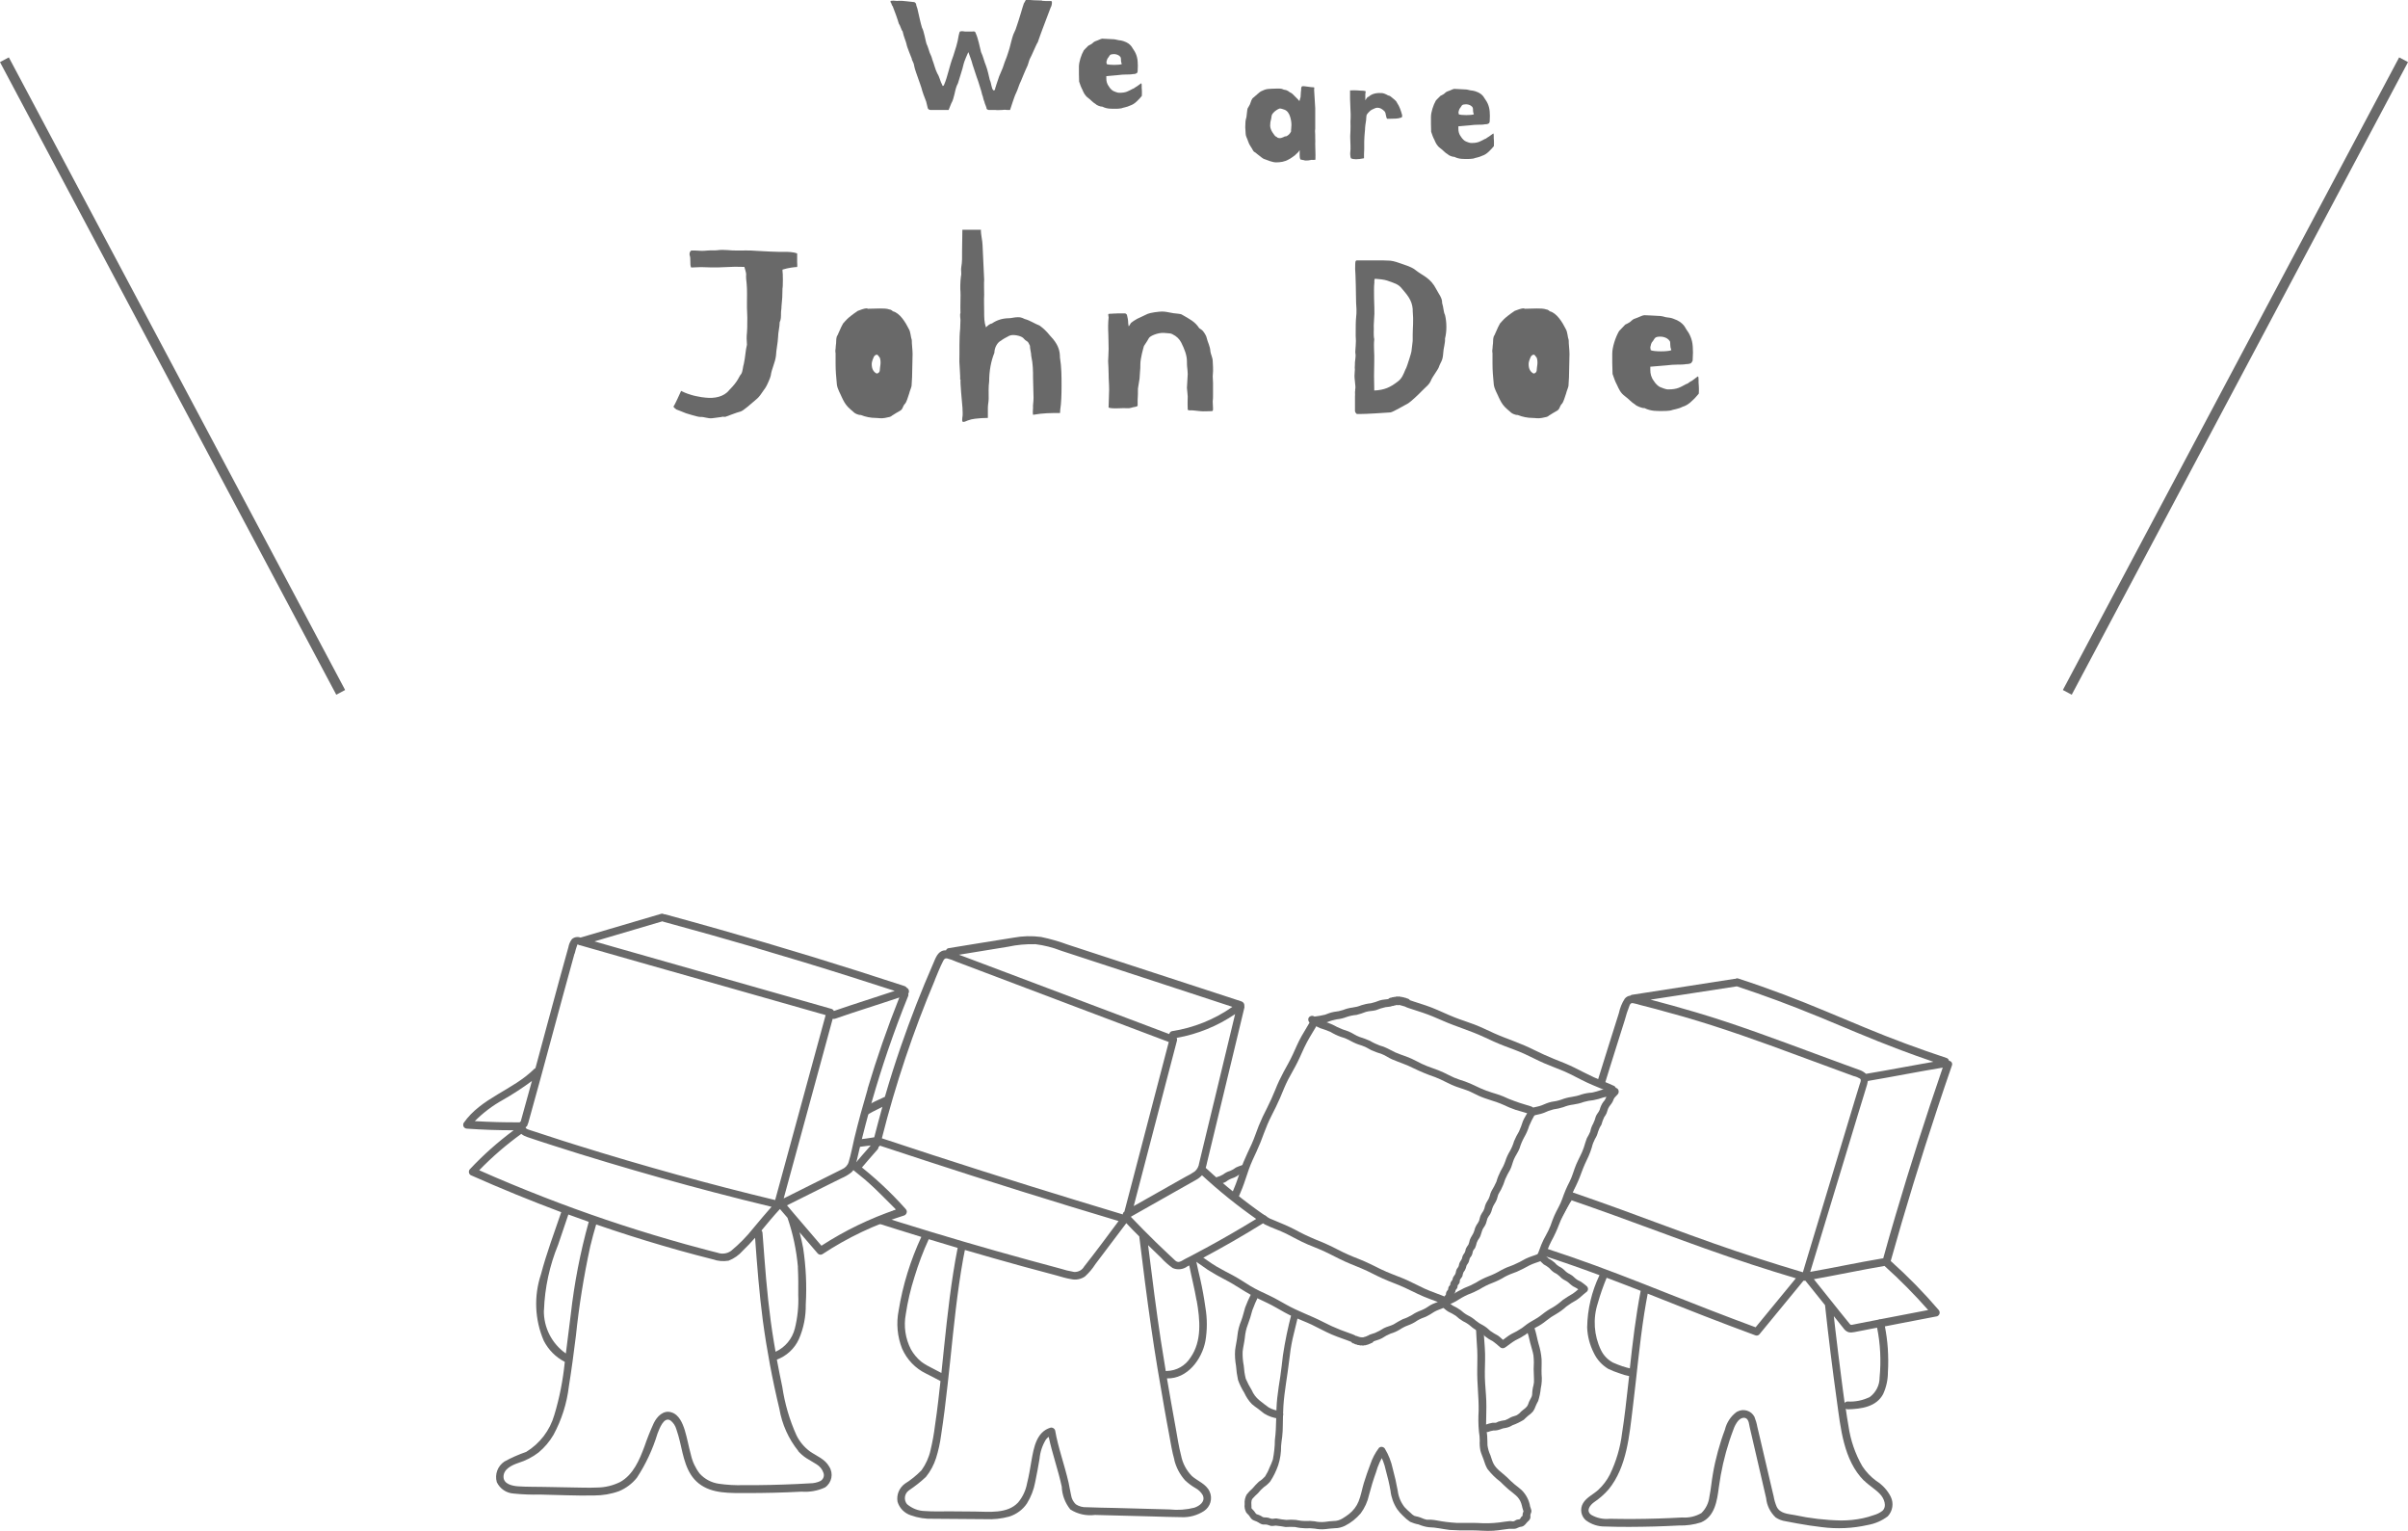 <?xml version="1.0" encoding="UTF-8"?>
<svg id="_レイヤー_2" data-name="レイヤー 2" xmlns="http://www.w3.org/2000/svg" viewBox="0 0 239.88 152.45">
  <defs>
    <style>
      .cls-1 {
        isolation: isolate;
      }

      .cls-2 {
        fill: none;
        stroke: #696969;
      }

      .cls-3 {
        fill: #696969;
        stroke-width: 0px;
      }
    </style>
  </defs>
  <g id="_レイヤー_1-2" data-name="レイヤー 1">
    <g>
      <g id="_グループ_1229" data-name="グループ 1229">
        <g id="_グループ_1230" data-name="グループ 1230">
          <path id="_パス_3525" data-name="パス 3525" class="cls-3" d="m90.31,98.35c-.05-.07-.12-.13-.2-.15-3.08-1.01-6.16-1.99-9.26-2.94-3.1-.95-6.2-1.86-9.31-2.74-1.75-.5-3.51-.98-5.26-1.46-.04-.01-.09-.02-.13-.01-.09-.06-.2-.08-.31-.04l-8.01,2.36c-.3-.11-.63-.05-.86.16-.18.24-.3.51-.35.81-.11.38-.21.76-.32,1.15-.19.69-.38,1.37-.57,2.06-.4,1.46-.79,2.92-1.19,4.38-.4,1.48-.8,2.97-1.2,4.45-.05.02-.1.05-.14.09-2.1,2.09-5.27,2.86-7.01,5.36-.1.19-.04.42.15.52.06.03.12.05.18.05,1.55.11,3.1.16,4.65.16-1.56,1.16-3.02,2.45-4.35,3.87-.15.15-.15.39,0,.54.02.02.05.04.07.06,2.97,1.32,5.98,2.55,9.02,3.69-.7,2.05-1.47,4.1-2.02,6.19-.72,2.16-.62,4.52.28,6.61.46.9,1.19,1.64,2.09,2.1,0,.02,0,.04,0,.06-.18,1.77-.52,3.53-1.04,5.24-.44,1.53-1.44,2.84-2.8,3.67-.75.26-1.48.58-2.17.96-.67.45-.98,1.27-.76,2.05.31.66.96,1.1,1.69,1.14.87.09,1.75.12,2.63.1,1.79.03,3.59.13,5.38.09.85,0,1.69-.14,2.48-.43.7-.29,1.31-.75,1.78-1.34.89-1.36,1.58-2.84,2.05-4.39.17-.42.61-1.72,1.28-1.32.29.22.5.53.6.89.14.4.25.8.35,1.21.35,1.48.61,3.19,1.89,4.19,1.33,1.05,3.17.94,4.78.95,1.81,0,3.63-.04,5.44-.14.81.06,1.62-.08,2.35-.42.68-.47.86-1.39.41-2.08-.42-.75-1.24-1.04-1.92-1.51-.56-.42-1.02-.96-1.33-1.59-.7-1.54-1.17-3.17-1.42-4.84-.19-.9-.37-1.8-.54-2.71.97-.36,1.76-1.09,2.19-2.03.48-1.09.71-2.28.69-3.47.11-1.87.02-3.75-.26-5.61-.1-.53-.22-1.05-.36-1.57l1.82,2.12c.12.12.31.15.46.06,2.51-1.66,5.25-2.96,8.13-3.85.2-.06.32-.28.26-.48-.02-.06-.05-.11-.09-.16-1.49-1.68-3.14-3.21-4.92-4.58h-.02s.01-.05.02-.08c.1-.41.19-.83.29-1.24.79-3.34,1.74-6.64,2.85-9.9.63-1.83,1.3-3.65,2.03-5.44.02-.07.02-.14,0-.21.13-.19.08-.44-.11-.57-.02-.01-.04-.02-.06-.03m-14.9-3.93c3.1.91,6.2,1.85,9.29,2.83,1.48.47,2.95.94,4.43,1.42-2.02.68-4.05,1.3-6.06,2-.05-.1-.13-.18-.24-.21l-17.4-4.95-4.29-1.22-1.92-.55,6.77-2s.06.03.09.04c3.12.85,6.23,1.72,9.34,2.63m-18.17.55c.07-.3.15-.59.26-.88,0,0,0-.02,0-.03h.01s.07,0,.1.02c.06.04.12.06.19.06l.48.14,2.1.6,4.28,1.22,8.47,2.4,9.11,2.59-3.98,14.58-1.05,3.84c-3.28-.79-6.54-1.63-9.79-2.53-3.36-.93-6.7-1.91-10.02-2.95-.94-.29-1.87-.59-2.81-.9-.46-.15-.92-.3-1.38-.45-.2-.07-.41-.12-.61-.2-.08-.02-.15-.07-.21-.12-.06-.08,0-.11-.06-.09h0c.13-.06.22-.18.23-.33.03-.04.05-.08.06-.13,1.57-5.6,3.04-11.23,4.6-16.84m-9.95,16.7c.83-.84,1.78-1.56,2.81-2.13,1-.57,1.97-1.2,2.9-1.89-.36,1.32-.72,2.63-1.09,3.94,0,.02,0,.04-.01.06-.05.04-.09.08-.12.12-1.5.01-2.99-.03-4.49-.12m.46,4.89c1.29-1.33,2.69-2.54,4.19-3.62.17.14.37.24.58.31.88.31,1.77.58,2.65.87,1.77.57,3.54,1.12,5.32,1.65,3.57,1.07,7.15,2.08,10.76,3.02,1.87.49,3.74.96,5.62,1.41-.63.7-1.22,1.43-1.83,2.15-.65.82-1.39,1.57-2.2,2.24-.39.28-.89.35-1.34.19-.54-.13-1.07-.28-1.61-.42-1.06-.28-2.12-.57-3.17-.88-4.25-1.23-8.45-2.65-12.58-4.26-2.15-.84-4.29-1.72-6.4-2.66m6.46,13.94c.08-2.24.56-4.45,1.41-6.52.34-1.01.68-2.01,1.02-3.01.68.25,1.35.49,2.03.73-.84,3.02-1.44,6.1-1.79,9.22-.16,1.3-.32,2.59-.49,3.89-1.4-.98-2.22-2.59-2.19-4.3m25.33,14.02c.25.27.52.51.83.71.33.22.68.39,1.01.61.33.2.57.5.69.87.1.3-.03.63-.31.79-.32.15-.67.23-1.03.23-.43.03-.87.05-1.3.07-.88.04-1.77.07-2.65.09-.88.02-1.77.03-2.65.02-.84.03-1.68-.02-2.51-.14-.73-.11-1.39-.46-1.89-1.01-.43-.56-.73-1.21-.88-1.9-.22-.8-.36-1.62-.6-2.41-.22-.7-.57-1.56-1.34-1.79-.8-.25-1.43.42-1.75,1.07-.35.76-.66,1.54-.93,2.33-.5,1.34-1.11,2.81-2.42,3.54-.71.35-1.48.54-2.27.55-.87.04-1.74,0-2.61-.01l-2.67-.05c-.87-.02-1.75,0-2.62-.06-.57-.04-1.44-.22-1.45-.94-.01-.78.84-1.17,1.45-1.38.74-.23,1.43-.58,2.04-1.05.59-.49,1.1-1.09,1.49-1.76.81-1.49,1.33-3.13,1.53-4.82.27-1.67.49-3.35.7-5.03.31-2.99.79-5.97,1.43-8.91.18-.74.37-1.46.59-2.19l.14.05c2.16.74,4.34,1.44,6.54,2.08,1.08.32,2.17.62,3.26.91.55.15,1.1.29,1.66.43.51.18,1.06.23,1.59.14.54-.21,1.03-.55,1.41-.99.43-.41.83-.84,1.22-1.28h.01c.2,2.74.41,5.49.77,8.22.4,2.96.95,5.9,1.65,8.8.26,1.54.91,2.99,1.89,4.21m-.05-18.32c.05.92.05,1.85.04,2.77.05,1.13-.07,2.26-.34,3.35-.26,1.02-.96,1.87-1.92,2.31-.06-.33-.12-.66-.17-.99-.46-2.76-.73-5.55-.94-8.34-.07-.84-.13-1.67-.19-2.51,0-.09-.04-.17-.1-.24.6-.72,1.2-1.45,1.84-2.14,0,0,0,.01.01.02l.74.86c.55,1.59.89,3.23,1.04,4.91m9.8-5.74c-2.63.89-5.13,2.1-7.46,3.61l-2.74-3.2h0s-.69-.82-.69-.82l4.25-2.12,1.17-.58c.36-.15.7-.35,1-.59.07-.07.14-.14.19-.22,1.53,1.2,2.97,2.51,4.29,3.93m-2.86-12.02c-.48,1.63-.93,3.26-1.33,4.91-.19.79-.33,1.61-.57,2.38-.1.33-.35.59-.67.72-.38.2-.77.39-1.16.58l-4.64,2.32,3.88-14.22,1-3.67c.07.02.15.02.22,0,2.13-.74,4.29-1.4,6.42-2.12-1.19,2.99-2.25,6.03-3.17,9.12"/>
          <path id="_パス_3526" data-name="パス 3526" class="cls-3" d="m153.57,124.98c1.93.63,3.86,1.3,5.77,2.01-.78,1.62-1.2,3.4-1.23,5.2.03.88.26,1.75.66,2.54.31.66.81,1.21,1.44,1.59.36.17.73.32,1.11.44.31.12.64.22.97.28-.03.3-.07.6-.1.9-.18,1.59-.35,3.18-.6,4.76-.17,1.44-.59,2.85-1.22,4.15-.29.57-.68,1.08-1.15,1.52-.49.45-1.17.74-1.52,1.33-.33.56-.21,1.28.28,1.7.55.41,1.22.63,1.91.62,1.63.06,3.27.04,4.9,0,.82-.02,1.63-.06,2.45-.1.75.02,1.5-.08,2.21-.31,1.39-.58,1.61-2.2,1.78-3.51.21-1.57.56-3.11,1.05-4.61.12-.37.25-.73.39-1.1.11-.34.28-.66.51-.93.18-.19.52-.37.78-.2s.28.6.34.86l1.09,4.7.55,2.38c.07.73.41,1.41.95,1.92.3.2.65.33,1.01.38.39.08.78.15,1.17.22.79.14,1.59.27,2.4.36,1.53.2,3.08.13,4.59-.21.73-.13,1.41-.42,2-.87.49-.53.61-1.3.29-1.95-.33-.65-.83-1.19-1.45-1.58-.54-.4-1-.88-1.37-1.44-.72-1.24-1.19-2.62-1.39-4.04-.1-.56-.19-1.13-.27-1.7.06.04.14.06.21.06,1.32-.04,2.84-.23,3.52-1.53.31-.68.47-1.41.47-2.16.05-.79.04-1.58-.01-2.37-.05-.74-.15-1.47-.29-2.2l1.64-.32,3.54-.68c.2-.06.32-.27.26-.48-.02-.06-.05-.11-.09-.16-1.48-1.73-3.07-3.35-4.77-4.87,1.43-5.11,2.99-10.19,4.66-15.23.47-1.42.95-2.84,1.44-4.25.07-.18-.02-.37-.2-.44-.03-.01-.06-.02-.09-.02-.03-.13-.12-.24-.25-.28-2.73-.9-5.42-1.9-8.07-3-2.69-1.11-5.36-2.27-8.09-3.3-1.51-.57-3.04-1.11-4.58-1.61-.1-.04-.2-.03-.29.03-.03,0-.05,0-.08,0l-10.23,1.59c-.06,0-.11.04-.15.08-.22.02-.42.13-.56.3-.29.44-.48.93-.59,1.44-.34,1.07-.68,2.13-1.01,3.2-.39,1.23-.77,2.46-1.15,3.68l1.33,1.07-4.71,10.49-2.16,5.66Zm27.46-23.79c2.69,1.11,5.36,2.27,8.09,3.3,1.15.44,2.32.85,3.48,1.25-2.24.39-4.47.83-6.71,1.2-.2-.18-.43-.32-.69-.4-.51-.19-1.03-.37-1.54-.56-.95-.35-1.9-.69-2.85-1.05-3.92-1.45-7.83-2.92-11.84-4.11-1.51-.45-3.03-.87-4.55-1.27l8.58-1.32s.02,0,.03,0c2.7.89,5.37,1.88,8.01,2.97m-21.22,6.89c.18-.59.37-1.18.55-1.78.33-1.05.66-2.1.99-3.15.16-.52.33-1.03.49-1.55.13-.5.29-.99.48-1.47.07-.17.14-.27.34-.24.25.05.51.11.75.19.5.13,1.01.26,1.51.39.92.25,1.84.5,2.75.76,3.91,1.13,7.72,2.5,11.54,3.92,1.81.67,3.62,1.34,5.43,2,.23.05.45.14.65.26.15.13,0,.43-.05.59l-.5,1.63-.96,3.18-3.84,12.71-.35,1.17c-2.99-.89-5.96-1.84-8.9-2.88-3.1-1.09-6.17-2.26-9.25-3.38-1.6-.58-3.2-1.15-4.81-1.7l4.1-10.1-.9-.56Zm-3.38,11.63c.06-.05.1-.11.11-.19,2.9,1,5.78,2.05,8.65,3.11,3.08,1.14,6.16,2.26,9.28,3.28,1.47.48,2.94.94,4.42,1.38l-4.01,4.88c-3.01-1.11-6-2.28-8.98-3.46-3.1-1.23-6.21-2.45-9.36-3.54-.9-.31-1.8-.61-2.71-.91l2.6-4.55Zm5.23,16.36c-.33-.11-.66-.24-.98-.38-.53-.28-.95-.72-1.21-1.26-.7-1.46-.81-3.12-.31-4.66.24-.86.54-1.7.88-2.53.12.04.23.08.35.13,1.02.38,2.03.78,3.04,1.17-.49,2.55-.8,5.14-1.08,7.72-.23-.05-.46-.12-.69-.2m24.04,11.39c.49.49,1.12.84,1.59,1.35.38.4.71,1.2.22,1.65-.26.2-.55.34-.87.43-.36.13-.72.23-1.09.31-.71.15-1.43.22-2.15.22-1.56-.03-3.11-.21-4.64-.54-.66-.12-1.45-.15-1.78-.83-.14-.33-.24-.67-.3-1.02l-.27-1.14-1.09-4.66-.27-1.14c-.06-.34-.16-.68-.29-1-.32-.61-1.08-.84-1.69-.52-.03.01-.05.03-.08.04-.59.43-1,1.06-1.17,1.77-.27.71-.5,1.44-.7,2.17s-.37,1.48-.5,2.25c-.13.74-.19,1.49-.34,2.23-.07.63-.35,1.21-.8,1.65-.58.34-1.24.49-1.91.44-1.6.09-3.2.14-4.81.15-.8,0-1.6,0-2.4-.02-.65.07-1.31-.07-1.87-.4-.53-.41-.12-.94.28-1.24.54-.36,1.04-.8,1.47-1.29,1.82-2.24,2.06-5.38,2.4-8.12.39-3.14.66-6.29,1.15-9.42.1-.65.22-1.3.34-1.95,1.86.73,3.71,1.48,5.57,2.2,1.72.67,3.45,1.32,5.18,1.96.13.04.28,0,.37-.1l4.4-5.35c.06.01.12.01.19,0h0l1.96,2.44s0,.03,0,.04c.34,3.16.73,6.31,1.17,9.46.38,2.72.66,5.92,2.7,7.97m1.56-10.26c0,.76-.36,1.47-.97,1.93-.69.34-1.45.5-2.22.45-.12,0-.23.06-.29.15-.12-.83-.22-1.66-.33-2.49-.21-1.61-.41-3.23-.6-4.84-.05-.44-.1-.88-.15-1.32.32.4.64.79.95,1.19.12.19.31.34.52.41.19.04.38.03.57-.01.51-.09,1.03-.2,1.54-.3l.73-.14c.33,1.63.41,3.3.25,4.96m4.85-6.72l-4.73.91c-.08,0-.16,0-.24.05l-.37.07-1.49.29-.7.14c-.19.04-.21.03-.33-.12-.63-.76-1.23-1.53-1.85-2.3l-1.69-2.11c2.35-.42,4.69-.92,7.04-1.32h0c1.54,1.38,2.99,2.85,4.35,4.39m-4.5-5.14s-.04,0-.06,0c-2.41.4-4.79.92-7.19,1.34l3.82-12.59.99-3.27.5-1.63.25-.82c.08-.23.14-.46.18-.7,2.49-.42,4.96-.92,7.46-1.33-1.68,4.88-3.25,9.79-4.71,14.74-.42,1.42-.83,2.84-1.22,4.26"/>
          <path id="_パス_3527" data-name="パス 3527" class="cls-3" d="m85.26,114.26c.5-.06.99-.12,1.48-.19-.6.68-1.2,1.38-1.79,2.08l4.32,4.31-2.57,1.13c1.69.54,3.38,1.07,5.08,1.59-1.08,2.33-1.85,4.8-2.26,7.34-.25,1.27-.13,2.59.35,3.8.48,1.08,1.32,1.96,2.38,2.47.49.23.96.5,1.44.75-.07.62-.14,1.24-.21,1.86-.1.86-.21,1.72-.34,2.58-.1.82-.25,1.63-.44,2.43-.16.73-.47,1.41-.9,2.01-.5.51-1.05.96-1.66,1.34-.56.41-.85,1.1-.73,1.79.19.64.68,1.14,1.31,1.35.72.26,1.48.38,2.24.35l2.62.02c.87,0,1.74.02,2.61.02.8.04,1.59-.05,2.36-.26.71-.23,1.33-.68,1.75-1.3.4-.65.68-1.36.82-2.11.17-.78.3-1.57.44-2.35.06-.68.28-1.34.64-1.92.08-.1.17-.19.27-.26.35,1.67.94,3.29,1.3,4.96.03.83.33,1.62.85,2.27.73.47,1.6.66,2.46.55l5.75.15c.95.03,1.9.06,2.84.07.8.04,1.59-.17,2.27-.61.64-.42.88-1.25.56-1.94-.34-.76-1.18-1.03-1.76-1.54-.55-.56-.93-1.27-1.08-2.04-.23-.89-.37-1.8-.53-2.71-.3-1.66-.6-3.32-.88-4.98,2.03.06,3.48-1.89,3.83-3.71.19-1.11.19-2.25,0-3.36-.13-.94-.3-1.88-.51-2.81-.14-.59-.28-1.18-.4-1.77.21-.11.42-.22.63-.33.99-.53,1.98-1.07,2.95-1.63,1.1-.63,2.18-1.28,3.26-1.95.18-.11.24-.35.13-.53-.03-.05-.07-.09-.13-.13-2.06-1.43-4.01-3-5.85-4.7-.01-.01-.03-.03-.05-.04.06-.18.1-.38.14-.56l2.37-9.82,1.34-5.57c.01-.05.02-.11,0-.16.03-.2-.08-.4-.28-.47l-11.54-3.77-5.75-1.88c-.87-.32-1.77-.58-2.68-.77-.91-.12-1.84-.1-2.74.07-2.17.34-4.33.7-6.49,1.05-.11.02-.2.1-.24.21-.07,0-.13,0-.2.01-.65.11-.85.8-1.08,1.32-1.18,2.7-2.25,5.44-3.21,8.22-.58,1.67-1.11,3.35-1.6,5.04-.67.29-1.32.61-1.95.96l-.96,4.05Zm35.65-4.44l-1.16,4.8c-.1.4-.19.8-.29,1.21-.04.32-.19.61-.43.82-.29.2-.6.39-.92.54l-1.12.63-4.05,2.29,3.28-12.56,1.03-3.93c.02-.09.01-.18-.03-.26,2.08-.37,4.07-1.18,5.82-2.37l-2.13,8.84m-17.82-15.81c.9.11,1.78.33,2.62.66l11.36,3.72,5.7,1.87c-1.8,1.26-3.86,2.09-6.02,2.42-.14.03-.25.15-.27.29l-16.32-6.16-4.17-1.57-.46-.17,4.9-.8c.87-.19,1.77-.27,2.66-.25m-9.96,3.55c.26-.62.51-1.27.82-1.87.09-.17.17-.3.38-.27.32.08.63.19.93.33l4.13,1.56,8.17,3.09,8.87,3.35-3.57,13.65-.85,3.24c-.1.06-.16.17-.16.28-3.09-.93-6.17-1.87-9.25-2.83-3.23-1.01-6.45-2.03-9.67-3.08-1.7-.55-3.39-1.11-5.08-1.67,1.36-5.39,3.13-10.66,5.29-15.78m-7.15,13.66c.62-.36,1.26-.7,1.91-1.01-.28,1.01-.55,2.02-.81,3.03-.53.09-1.05.16-1.58.22l.48-2.25Zm-.24,5.16c.55-.65,1.1-1.29,1.67-1.93.06-.07.1-.16.1-.25.06-.03.1-.07.13-.13,3.08,1.02,6.17,2.03,9.26,3.02,3.22,1.03,6.45,2.04,9.69,3.03,1.61.49,3.22.98,4.83,1.46-1.13,1.52-2.26,3.05-3.43,4.53-.2.36-.59.56-1,.54-.48-.08-.96-.2-1.43-.35-1.06-.28-2.12-.57-3.18-.86-4.24-1.16-8.47-2.4-12.67-3.71-.49-.15-.99-.31-1.48-.47l1.72-.68-4.21-4.21Zm7.13,19.86c-.38-.18-.75-.39-1.09-.64-.43-.35-.78-.77-1.05-1.25-.55-1.07-.73-2.29-.51-3.48.19-1.27.48-2.51.87-3.73.39-1.28.86-2.54,1.42-3.75.95.29,1.91.57,2.86.86h.02c-.65,3.29-1.01,6.62-1.36,9.95-.09.84-.17,1.67-.26,2.51l-.9-.47m24.1,9.13c.19.76.56,1.46,1.08,2.04.3.28.63.53.99.74.32.17.58.41.76.72.3.64-.3,1.08-.84,1.26-.8.2-1.64.26-2.46.17l-5.52-.15c-.91-.02-1.83-.03-2.74-.07-.38.02-.76-.08-1.08-.29-.25-.24-.42-.56-.47-.9-.1-.42-.16-.85-.25-1.26-.1-.44-.22-.88-.34-1.32-.24-.88-.51-1.74-.73-2.62-.1-.42-.2-.83-.27-1.26-.06-.2-.27-.32-.47-.27-1.39.42-1.66,2-1.88,3.24-.13.78-.26,1.56-.45,2.32-.13.7-.44,1.35-.89,1.89-1.07,1.15-2.9.91-4.31.9l-2.52-.02c-.81,0-1.64.03-2.45-.03-.66-.01-1.29-.26-1.79-.69-.33-.41-.26-1.02.16-1.34.03-.02.05-.04.08-.06.58-.39,1.14-.83,1.65-1.31.45-.56.79-1.19,1.01-1.88.23-.74.4-1.5.5-2.27.13-.83.24-1.67.35-2.5.21-1.67.39-3.35.57-5.03.35-3.36.68-6.72,1.28-10.05.05-.29.11-.58.17-.87,1.92.56,3.85,1.11,5.78,1.64,1.09.3,2.18.59,3.28.88.51.14,1.03.31,1.55.39.46.1.95,0,1.34-.26.4-.36.76-.78,1.05-1.24l1.14-1.51,1.94-2.57h0c.42.45.85.89,1.29,1.32.37,3.03.75,6.06,1.19,9.09.39,2.72.85,5.43,1.33,8.14.15.82.29,1.64.45,2.46.16.86.29,1.73.53,2.56m2.22-15.87c.33,1.89.55,4.03-.62,5.69-.51.81-1.39,1.31-2.35,1.33-.04,0-.07,0-.11.01-.17-1.03-.34-2.07-.5-3.11-.45-2.98-.83-5.97-1.2-8.96l-.06-.47.09.09c.4.39.8.78,1.21,1.17.34.38.73.72,1.15,1.02.48.21,1.05.15,1.47-.17l.18-.09c.23,1.17.53,2.32.73,3.5m.91-5.23c-.46.25-.92.5-1.38.74-.23.12-.46.24-.7.36-.19.1-.46.31-.69.28-.18-.02-.34-.2-.46-.32-.2-.19-.4-.37-.6-.56-.38-.35-.75-.71-1.12-1.07-.85-.83-1.68-1.67-2.49-2.52v-.04s4.26-2.41,4.26-2.41c.73-.42,1.47-.82,2.2-1.24.23-.12.43-.28.61-.47,1.7,1.57,3.5,3.02,5.4,4.35-1.65,1.01-3.33,1.98-5.04,2.91"/>
          <path id="_パス_3528" data-name="パス 3528" class="cls-3" d="m123.3,119.42c.15-.36.31-.72.45-1.08.24-.61.43-1.25.65-1.87s.5-1.21.78-1.81.51-1.19.73-1.8c.22-.6.47-1.19.76-1.76.3-.59.6-1.18.86-1.79s.49-1.22.79-1.8.65-1.15.94-1.74c.32-.64.58-1.31.92-1.95.35-.66.77-1.29,1.13-1.94.24-.43-.42-.81-.66-.38-.32.58-.68,1.13-1,1.7s-.58,1.19-.85,1.78-.6,1.17-.92,1.75c-.31.58-.6,1.18-.84,1.8-.25.61-.51,1.2-.81,1.79-.31.59-.59,1.19-.84,1.8-.24.61-.44,1.24-.71,1.83s-.57,1.2-.82,1.81c-.28.7-.47,1.42-.74,2.12-.16.42-.34.84-.52,1.26l.7.28Z"/>
          <path id="_パス_3529" data-name="パス 3529" class="cls-3" d="m160.6,108.44c-.19.19-.36.39-.51.62-.06.12-.09.24-.15.36-.06.12-.14.24-.24.34-.16.23-.27.48-.34.75-.09.25-.3.43-.39.68-.06.24-.15.48-.26.71-.14.24-.24.51-.29.79-.1.23-.21.45-.34.66-.12.3-.2.61-.3.92-.19.59-.52,1.12-.76,1.69s-.38,1.17-.66,1.72c-.29.55-.53,1.12-.73,1.71-.2.59-.54,1.1-.79,1.67-.15.33-.26.67-.38,1-.13.33-.28.64-.45.94-.18.31-.33.63-.47.96-.13.32-.23.66-.38.98-.1.18-.04.41.14.52.18.1.41.04.52-.14.26-.57.42-1.16.72-1.71.3-.54.56-1.11.78-1.69.21-.59.53-1.1.79-1.67s.4-1.17.67-1.73c.29-.55.54-1.12.75-1.71.21-.58.46-1.14.73-1.69.12-.27.22-.55.31-.84.07-.3.18-.59.32-.86.14-.21.24-.45.3-.7.08-.25.19-.49.34-.71.07-.26.16-.52.28-.76.09-.12.17-.25.23-.38.06-.15.09-.3.15-.45.11-.28.36-.47.48-.75.04-.13.1-.25.17-.36.09-.12.22-.21.31-.33.14-.15.14-.39,0-.54-.15-.15-.39-.15-.54,0"/>
          <path id="_パス_3530" data-name="パス 3530" class="cls-3" d="m143.76,130.18c.41-.21.86-.35,1.26-.58.38-.25.78-.48,1.2-.67.41-.15.81-.33,1.2-.55.39-.24.8-.45,1.23-.61.44-.17.86-.37,1.26-.62.38-.2.78-.36,1.19-.5.43-.19.84-.4,1.25-.63.41-.21.87-.32,1.3-.5.18-.11.24-.34.14-.52-.11-.18-.34-.24-.52-.14-.43.18-.88.29-1.3.5-.4.23-.81.44-1.23.62-.42.14-.82.31-1.21.52-.4.24-.81.44-1.24.6-.44.17-.86.38-1.25.63-.38.21-.77.39-1.17.54-.42.2-.83.43-1.22.68-.4.23-.85.37-1.26.58-.44.22-.05.88.39.66"/>
          <path id="_パス_3531" data-name="パス 3531" class="cls-3" d="m118.67,125.34c.56.34,1.08.73,1.62,1.1.55.35,1.12.68,1.7.97.58.3,1.14.64,1.69.99.55.35,1.12.67,1.71.95.59.28,1.18.55,1.75.88s1.13.65,1.73.92,1.21.49,1.8.77c.67.32,1.32.69,2,.98s1.4.51,2.09.79l-.17-.1.02.03-.1-.17c.04.14.13.26.27.33.12.03.25.03.38-.01l-.37-.1s.05.09.07.11c.1.1.24.13.37.1.04,0,.11-.04.13-.04l-.37-.1s.05.08.08.1c.1.1.24.14.37.1.03,0,.12-.05.12-.05l-.37-.1s.11.11.17.15c.12.07.27.07.39,0,.04-.01.1-.06.11-.07h-.39s.07.06.11.08c.12.07.27.07.39,0,.05-.04.15-.14.16-.15l-.46.06s.14.08.2.1c.13.04.28,0,.37-.1.03-.03.05-.06.07-.1l-.37.1s.07.04.11.05c.13.04.28,0,.37-.1.03-.04.12-.18.12-.18l-.43.18s.08.03.11.04c.17.04.34-.03.43-.18.02-.03.04-.07.06-.11l-.43.18s.08.03.12.03c.17.04.34-.03.43-.18.02-.04.04-.07.05-.11l-.14.14c.31-.13.64-.19.93-.35.27-.18.56-.34.86-.46.31-.09.61-.22.89-.39.27-.18.56-.33.87-.44.32-.12.62-.27.9-.47.27-.16.56-.28.85-.38.29-.14.57-.31.84-.49.3-.18.64-.26.95-.41.44-.22.05-.88-.39-.66-.31.15-.65.23-.95.41-.28.2-.57.37-.88.5-.33.12-.65.27-.94.47-.29.17-.6.32-.92.42-.32.16-.62.33-.92.52-.31.16-.66.22-.97.38-.29.19-.59.35-.9.48-.15.05-.31.09-.46.15-.09.03-.17.07-.24.13-.04.06-.08.12-.11.19l.43-.18s-.08-.03-.12-.03c-.17-.04-.34.03-.43.18-.02.03-.04.07-.06.11l.43-.18s-.08-.03-.11-.04c-.17-.04-.34.03-.43.18-.03.05-.06.11-.08.17l.1-.17-.02.03.37-.1s-.07-.04-.11-.05c-.13-.04-.27,0-.37.1-.03.03-.05.06-.07.1l.37-.1h-.03s.17.09.17.09c-.04-.04-.09-.08-.15-.11-.15-.08-.34-.06-.46.06-.05.04-.08.09-.12.14l.14-.14-.03.02h.39c-.09-.05-.16-.13-.3-.13-.11.02-.21.06-.3.12h.39l-.03-.02.14.14c-.06-.11-.17-.2-.29-.24-.11-.02-.22,0-.32.05l.37.1c-.07-.07-.12-.17-.25-.2-.11-.01-.22,0-.33.04l.37.1c-.06-.07-.1-.17-.24-.21-.11-.01-.22,0-.33.03l.37.1-.03-.03.1.17c-.13-.33-.42-.39-.73-.51-.33-.12-.67-.24-1.01-.37-.61-.24-1.2-.51-1.77-.81-1.19-.61-2.46-1.04-3.63-1.7-.57-.32-1.14-.65-1.73-.93-.62-.29-1.24-.57-1.83-.92-.56-.34-1.1-.71-1.67-1.02s-1.16-.6-1.72-.93c-.64-.38-1.23-.84-1.85-1.24l-.68.47Z"/>
          <path id="_パス_3532" data-name="パス 3532" class="cls-3" d="m143.57,130.07c.24.17.44.4.7.55.26.12.52.26.76.42.22.21.46.39.72.54.28.13.53.29.76.49.22.2.48.37.75.5.25.14.49.31.69.52.24.19.49.35.76.48.25.18.49.38.72.59.13.12.31.14.46.06.36-.23.68-.52,1.05-.73.36-.17.7-.36,1.03-.58.33-.27.67-.51,1.04-.72.37-.18.71-.41,1.03-.67.31-.25.65-.48,1-.67.35-.21.69-.45.99-.73.32-.24.66-.46,1.02-.65.35-.23.63-.53.96-.78.18-.11.24-.35.12-.53-.03-.05-.07-.09-.12-.12-.17-.15-.35-.28-.54-.41-.2-.08-.39-.19-.56-.34-.15-.16-.33-.3-.52-.4-.2-.09-.38-.22-.53-.38-.16-.16-.34-.29-.54-.38-.18-.11-.33-.24-.46-.4-.18-.15-.37-.29-.58-.39-.17-.14-.32-.3-.46-.47-.36-.33-.9.21-.54.54.15.18.32.34.49.5.19.1.38.22.55.36.15.18.32.34.52.47.2.09.38.22.54.37.15.17.33.3.53.4.2.1.37.23.53.39.18.16.38.28.59.37.21.13.42.28.61.44v-.66c-.33.25-.62.56-.96.78-.35.2-.68.41-1.01.64-.31.28-.65.53-1,.74-.36.19-.71.42-1.03.68-.31.25-.65.47-1.01.66-.36.2-.69.44-1.01.7-.34.23-.69.43-1.06.6-.38.21-.69.5-1.05.73l.46.06c-.26-.2-.47-.44-.74-.63-.27-.14-.53-.3-.77-.47-.21-.21-.45-.4-.71-.55-.27-.13-.53-.3-.76-.49-.22-.2-.48-.37-.75-.5-.27-.14-.51-.32-.74-.53-.25-.17-.51-.33-.78-.45-.27-.18-.52-.38-.77-.59-.4-.28-.79.38-.39.66"/>
          <path id="_パス_3533" data-name="パス 3533" class="cls-3" d="m121.42,117.96c.22-.12.48-.13.7-.27.19-.15.4-.27.63-.35.25-.08.48-.2.68-.36.23-.12.47-.23.73-.3.18-.11.24-.34.14-.52-.11-.18-.34-.24-.52-.14-.23.07-.45.15-.66.25-.18.14-.38.26-.59.34-.25.07-.48.19-.68.35-.2.12-.42.21-.64.27-.23.09-.39.29-.61.39l.84.34Z"/>
          <path id="_パス_3534" data-name="パス 3534" class="cls-3" d="m125.18,121.55c.14.06.29.11.45.14.14.05.24.18.37.25.7.35,1.45.58,2.15.93s1.37.74,2.1,1.05,1.45.57,2.15.93c.71.36,1.42.73,2.16,1.03.73.29,1.44.58,2.14.94.7.36,1.41.68,2.15.96.82.31,1.59.69,2.37,1.07.81.4,1.67.66,2.51,1.01.18.1.41.04.52-.14.1-.18.04-.41-.14-.52-.73-.31-1.5-.55-2.22-.88s-1.4-.71-2.13-1.01-1.48-.56-2.2-.91-1.42-.72-2.17-1.01c-.73-.28-1.44-.59-2.13-.95-.71-.37-1.44-.7-2.18-.99-.72-.3-1.42-.63-2.11-1.01-.71-.37-1.45-.66-2.18-.97-.19-.06-.37-.15-.53-.26-.14-.13-.31-.22-.49-.26l-.59.61Z"/>
          <path id="_パス_3535" data-name="パス 3535" class="cls-3" d="m130.51,101.87c.34.16.65.38,1,.52.35.11.69.23,1.02.37.33.2.68.37,1.05.5.35.1.68.24,1,.42.33.18.68.33,1.04.43.34.12.67.28.98.47.34.15.69.28,1.05.39.36.13.66.37,1.01.52.72.31,1.45.53,2.15.89.7.34,1.42.64,2.16.89.74.28,1.41.71,2.16.97.37.13.74.24,1.1.38s.69.33,1.04.49c.8.37,1.66.54,2.46.9.41.2.83.37,1.26.52.45.14.91.25,1.35.4.47.16.67-.58.2-.74-.77-.22-1.53-.47-2.27-.77-.35-.17-.72-.32-1.09-.44-.37-.12-.74-.22-1.11-.36-.73-.26-1.4-.67-2.13-.92-.36-.12-.73-.23-1.08-.38s-.7-.35-1.05-.51c-.7-.34-1.46-.52-2.16-.86-.35-.17-.69-.36-1.04-.52s-.73-.29-1.1-.42c-.35-.12-.7-.28-1.02-.46-.33-.18-.67-.33-1.04-.43-.34-.13-.67-.28-.98-.47-.34-.15-.69-.28-1.05-.39-.39-.14-.71-.4-1.1-.55-.39-.12-.76-.26-1.13-.44-.37-.21-.77-.38-1.18-.51-.39-.16-.76-.34-1.12-.55-.18-.1-.41-.04-.52.14-.1.18-.04.41.14.52"/>
          <path id="_パス_3536" data-name="パス 3536" class="cls-3" d="m152.23,110.67c-.16.34-.38.64-.52.98-.11.35-.24.69-.39,1.03-.19.31-.35.63-.49.96-.1.35-.24.68-.42,1-.19.32-.35.66-.46,1.02-.12.34-.28.67-.47.98-.17.33-.31.68-.41,1.04-.14.32-.31.63-.49.93-.08.16-.14.33-.18.51-.05.17-.13.34-.23.48-.1.15-.18.31-.23.48-.03.18-.09.35-.17.51-.1.14-.19.29-.27.45-.08.18-.1.36-.16.54-.07.15-.16.29-.26.43-.1.17-.17.35-.21.54-.09.35-.33.59-.45.92-.03.16-.08.33-.14.48-.1.13-.19.27-.26.42-.02.12-.05.25-.1.36-.11.14-.2.29-.25.46-.01.13-.07.25-.15.36-.1.14-.17.3-.19.47-.03.17-.16.26-.23.41s-.06.33-.14.47c-.1.18-.25.29-.26.52,0,0-.02.12,0,.05s-.04.02-.05.04c-.07.07-.13.17-.16.27-.01.04-.06.26,0,.16-.04.07-.13.12-.17.2-.06.11-.04.22-.07.33.03-.1-.06.04-.09.08-.06.07-.1.15-.11.24,0,.06,0,.12-.02.17.02-.06.03-.04-.02,0-.17.15-.16.33-.21.53-.12.48.62.68.73.2.02-.08.01-.17.03-.24-.03.1.06-.04.09-.08.05-.06.09-.13.11-.21.01-.04.02-.09.02-.14,0-.17-.04,0,0-.05.1-.11.18-.25.21-.39,0,0,.03-.18,0-.1-.02.05.02,0,.03-.02.06-.06.11-.13.15-.21.04-.09.02-.2.05-.29-.03.09.03,0,.06-.04.06-.06.1-.13.13-.21.02-.07,0-.18.03-.25.06-.14.2-.24.25-.4.02-.12.05-.25.1-.36.11-.13.19-.27.24-.43.02-.14.07-.28.16-.39.1-.13.16-.28.19-.44.03-.18.11-.23.21-.38.07-.13.11-.27.13-.42.03-.15.16-.24.23-.37.07-.16.12-.34.16-.51.06-.17.15-.33.26-.47.2-.31.2-.68.4-.99.1-.13.18-.28.25-.43.07-.17.09-.36.16-.54.08-.15.17-.29.27-.42.09-.17.16-.35.2-.54.09-.34.34-.59.46-.92.04-.16.09-.32.14-.48.08-.17.19-.33.28-.5.17-.33.31-.68.42-1.04.14-.32.3-.63.48-.93.17-.33.24-.7.38-1.04.16-.38.42-.71.57-1.11.11-.37.26-.73.45-1.08.21-.36.38-.74.5-1.14.16-.38.35-.76.56-1.12.21-.44-.45-.83-.66-.39"/>
          <path id="_パス_3537" data-name="パス 3537" class="cls-3" d="m152.74,111.11c.33-.11.69-.14,1.02-.27.32-.15.65-.27.99-.36.33-.04.66-.12.98-.22.32-.13.66-.22,1-.26.35-.05.7-.13,1.04-.26.32-.09.64-.15.97-.18.34-.06.67-.16.99-.27.35-.1.72-.09,1.08-.17.48-.1.28-.83-.2-.74-.34.07-.7.06-1.04.15-.33.12-.66.21-1,.28-.34.02-.68.08-1.01.18-.32.12-.66.2-1,.25-.35.05-.7.14-1.03.27-.32.11-.65.18-.98.22-.33.08-.64.2-.95.34-.34.14-.71.17-1.06.28-.46.15-.27.89.2.74"/>
          <path id="_パス_3538" data-name="パス 3538" class="cls-3" d="m131.22,101.97c.34-.04.67-.1,1-.18.31-.13.63-.22.96-.28.33-.03.65-.11.96-.23.32-.11.66-.18,1-.21.32-.08.63-.18.93-.3.33-.1.68-.08,1-.17.31-.13.63-.23.96-.3.16-.02.32-.03.48-.06.15-.03.28-.11.37-.22l-.37.1s.07.04.11.05c.13.04.27,0,.37-.1.03-.03.05-.07.08-.1l-.37.1h.04s-.17-.09-.17-.09c.07.06.15.11.24.14.13.04.27,0,.37-.1.03-.03.06-.06.08-.09l-.46.06s.07.05.11.06c.15.08.34.06.46-.06.05-.04.09-.09.12-.14l-.14.14.03-.02h-.39s.07.05.1.08c.12.07.27.07.39,0,.03-.02.07-.05.1-.08h-.39l.03.02-.14-.14c.03.05.07.1.12.14.13.11.31.14.46.06.04-.02.07-.04.11-.06l-.46-.06s.05.07.08.1c.1.1.24.14.37.1.04-.01.08-.03.11-.05l-.37-.1s.04.07.07.1c.1.1.24.14.37.1.04-.01.08-.03.11-.05l-.37-.1.02.03-.1-.17c.03.09.08.17.14.24.1.1.24.14.37.1.04-.01.08-.02.11-.04l-.43-.17c.07.12.17.22.29.28.17.07.34.12.52.18.38.13.75.24,1.13.37.69.23,1.36.52,2.02.81,1.34.59,2.75.99,4.07,1.61.67.31,1.33.62,2.01.88s1.37.5,2.03.8,1.31.65,1.98.94,1.36.53,2.03.82c.75.33,1.46.74,2.21,1.09.77.36,1.57.65,2.35,1.01.18.1.41.04.52-.14.1-.18.04-.41-.14-.52-.66-.31-1.35-.56-2.01-.86s-1.31-.65-1.96-.97-1.34-.59-2.02-.86c-.65-.26-1.28-.55-1.91-.86-.66-.33-1.33-.62-2.01-.88s-1.36-.51-2.03-.81-1.32-.63-2.01-.89c-.65-.25-1.32-.45-1.97-.71-.76-.3-1.5-.67-2.27-.97s-1.56-.51-2.33-.79l.23.17s-.04-.07-.06-.11c-.09-.14-.26-.21-.43-.17-.04.01-.08.02-.12.04l.37.1-.02-.03.1.17c-.03-.09-.08-.17-.14-.24-.1-.1-.24-.14-.37-.1-.04.01-.08.03-.11.05l.37.1s-.04-.07-.07-.1c-.1-.1-.24-.14-.37-.1-.04.01-.07.03-.11.05l.37.1s-.05-.07-.08-.1c-.13-.12-.31-.14-.46-.06-.04.02-.07.04-.11.06l.46.06s-.12-.11-.17-.15c-.12-.07-.27-.07-.39,0-.03.02-.07.05-.1.08h.39s-.07-.05-.1-.08c-.12-.07-.27-.07-.39,0-.05.04-.15.14-.17.15l.46-.06s-.07-.05-.11-.06c-.15-.08-.34-.06-.46.06-.03.03-.06.06-.08.09l.37-.1h-.04s.17.09.17.09c-.07-.06-.15-.11-.24-.14-.13-.04-.27,0-.37.1-.03.03-.05.06-.08.1l.37-.1s-.07-.04-.11-.05c-.13-.04-.27,0-.37.1-.03.03-.05.07-.08.1l.17-.1c-.32.07-.65.06-.96.16-.29.12-.58.21-.88.28-.33.03-.65.1-.96.2-.28.12-.58.19-.89.23-.32.04-.62.12-.92.24-.3.1-.6.16-.91.19-.31.06-.6.16-.89.28-.33.08-.66.14-1,.18-.48.1-.28.84.2.74"/>
          <path id="_パス_3539" data-name="パス 3539" class="cls-3" d="m124.63,128.87c-.22.44-.42.88-.59,1.34-.14.46-.23.91-.41,1.36-.19.46-.31.94-.36,1.43-.05.49-.17.97-.23,1.46-.04.52,0,1.05.09,1.56.03.47.1.94.2,1.41.16.45.37.87.62,1.27.19.42.44.8.76,1.13.19.17.41.32.62.47s.39.32.6.47c.43.27.92.44,1.43.5.48.1.68-.64.2-.74-.4-.04-.79-.16-1.15-.35-.34-.23-.66-.5-.98-.75-.32-.27-.57-.6-.73-.98-.23-.37-.43-.75-.6-1.15-.11-.43-.17-.86-.2-1.3-.09-.46-.13-.94-.11-1.41.05-.46.17-.91.22-1.38.04-.44.13-.87.29-1.28.18-.47.33-.95.45-1.43.18-.49.38-.96.61-1.42.05-.2-.06-.41-.27-.47-.2-.05-.41.07-.47.27"/>
          <path id="_パス_3540" data-name="パス 3540" class="cls-3" d="m128.66,130.83c-.36,1.37-.65,2.76-.86,4.16-.09.7-.15,1.4-.26,2.09s-.22,1.4-.3,2.11c-.16,1.4-.05,2.82-.24,4.21,0,.66-.08,1.31-.2,1.95-.1.29-.22.57-.35.84-.11.3-.26.58-.43.85-.18.2-.38.37-.61.51-.23.22-.45.45-.65.69-.21.18-.4.38-.57.6-.16.29-.23.62-.2.95-.04.29.02.58.16.84.07.1.17.17.25.26.1.12.16.26.27.37.2.2.46.2.68.35.11.08.23.14.36.19.18.05.36,0,.53.04.13.03.24.09.36.12.16.01.32,0,.48-.03.33.03.66.08.99.14.32-.02.64-.02.95,0,.33.08.67.12,1.02.13.31-.02.63-.01.94.03.35.07.7.09,1.05.05.32-.04.63-.07.95-.09.35,0,.69-.09,1-.24.6-.3,1.13-.73,1.57-1.24.4-.54.69-1.17.83-1.83.2-.76.42-1.5.69-2.24.19-.69.49-1.34.88-1.94l-.6-.08c.33.56.57,1.17.7,1.8.19.67.35,1.35.47,2.04.07.65.3,1.28.66,1.83.17.23.35.45.56.64.22.23.47.44.73.62.27.12.55.21.84.26.33.14.67.24,1.02.28.7.01,1.39.19,2.09.27.72.05,1.45.06,2.17.04.73,0,1.45.09,2.17.04.34-.02.68-.07,1.02-.12.18-.03.36-.05.54-.07.16,0,.33,0,.49,0,.16,0,.31-.05.45-.13.11-.05.22-.08.34-.09.31-.08.4-.33.62-.53.11-.08.19-.2.23-.33.01-.1.01-.2,0-.3.03-.18.14-.27.1-.47-.02-.13-.09-.24-.12-.37-.1-.62-.4-1.2-.85-1.64-.22-.2-.46-.38-.7-.57-.27-.22-.51-.46-.75-.7-.45-.43-1.08-.81-1.36-1.38-.13-.26-.2-.55-.3-.82-.15-.31-.24-.64-.29-.98-.02-.32,0-.64-.03-.96-.05-.36-.09-.73-.11-1.09,0-.8.05-1.59.02-2.39-.03-.78-.12-1.56-.14-2.34s.04-1.57.02-2.35c-.02-.81-.12-1.62-.14-2.43,0-.21-.17-.38-.38-.38-.21,0-.38.17-.38.38.02.7.09,1.39.12,2.08.03.66,0,1.32,0,1.98-.02,1.35.16,2.69.14,4.04-.04.7-.04,1.39.03,2.09.05.3.08.6.08.9-.02.34,0,.67.07,1.01.08.31.22.59.32.89.09.32.21.62.37.91.37.48.8.91,1.28,1.27.27.26.53.52.81.76.25.21.52.4.76.62.24.21.42.48.52.78.05.15.09.3.12.45.03.15.11.3.13.45v-.2c-.02.14-.1.25-.11.39v.16c0,.06.08-.04-.03.01-.13.07-.16.24-.26.32-.09.02-.18.04-.28.05-.11.03-.21.13-.32.16s-.28-.04-.41-.02c-.36.03-.71.1-1.06.14-.69.08-1.38.1-2.07.05-.71-.03-1.42,0-2.13-.01-.67-.04-1.35-.12-2.01-.25-.18-.03-.37-.06-.55-.07-.14,0-.29,0-.43,0-.31-.05-.58-.23-.89-.3-.12-.02-.24-.05-.36-.09-.13-.07-.25-.17-.35-.28-.22-.18-.42-.38-.61-.58-.37-.47-.61-1.04-.68-1.63-.13-.74-.3-1.48-.5-2.21-.15-.7-.41-1.37-.78-1.98-.11-.18-.35-.24-.53-.13-.03.02-.05.03-.07.06-.37.49-.65,1.03-.85,1.62-.23.62-.46,1.25-.65,1.88-.18.6-.28,1.23-.52,1.82-.2.5-.54.93-.96,1.26-.2.15-.41.3-.63.43-.27.17-.58.26-.9.26-.3.01-.59.05-.88.09-.34.03-.68.02-1.01-.06-.29-.04-.59-.05-.89-.03-.33,0-.66-.04-.99-.11-.31-.03-.62-.03-.94,0-.32-.03-.64-.07-.96-.14-.16-.02-.31.04-.47.03-.12-.02-.23-.05-.34-.1-.13-.03-.27-.04-.41-.04-.16,0-.23-.08-.37-.16-.12-.06-.25-.11-.38-.15-.1-.04-.12-.09-.18-.18-.07-.1-.14-.19-.23-.28-.12-.11-.14-.12-.13-.28,0-.26-.07-.57.09-.8.18-.2.36-.39.56-.56.17-.22.37-.42.58-.6.24-.16.46-.35.64-.57.33-.5.59-1.04.79-1.61.2-.62.3-1.27.29-1.93.02-.3.07-.6.11-.91.04-.36.06-.73.06-1.09.01-.66.02-1.32.06-1.98.1-1.5.4-2.99.57-4.48.08-.75.19-1.49.35-2.22.17-.75.37-1.49.54-2.24.11-.48-.62-.68-.73-.2"/>
          <path id="_パス_3541" data-name="パス 3541" class="cls-3" d="m152.09,132.44c.14.42.25.84.34,1.27.1.42.26.84.33,1.27.05.46.05.92.02,1.37,0,.44.05.88.03,1.31-.02.19-.06.37-.11.55-.04.22-.07.45-.07.67-.02.16-.08.31-.17.44-.1.18-.18.36-.24.55-.13.34-.46.48-.71.72-.11.14-.25.25-.4.34-.19.09-.4.12-.59.21-.18.11-.37.21-.57.29-.24.03-.47.08-.7.15-.08.05-.16.08-.24.11-.11,0-.21,0-.32,0-.23.04-.45.1-.67.18-.48.09-.28.83.2.74.18-.07.36-.12.55-.15.23.01.45-.03.67-.11.18-.08.37-.13.56-.15.23-.04.46-.13.66-.26.4-.14.78-.33,1.14-.55.15-.13.27-.28.43-.4.17-.12.33-.25.47-.41.12-.16.21-.34.27-.53.08-.18.16-.36.26-.53.13-.41.22-.83.26-1.26.1-.45.13-.92.08-1.39-.02-.5.02-1,0-1.51-.04-.53-.15-1.06-.31-1.57-.15-.52-.22-1.06-.41-1.57-.06-.2-.27-.32-.47-.27-.2.06-.32.27-.27.47"/>
        </g>
      </g>
      <g class="cls-1">
        <path class="cls-3" d="m72.04,41.49c-.13.05-.94.13-1.09.16-.44.05-.83-.16-1.2-.13-.18.03-1.48-.39-1.4-.36-.62-.23-.73-.31-.99-.39-.13-.16-.26-.13-.26-.31.13-.13.6-1.22.75-1.53.18.1.55.26.99.39.31.1.65.16,1.04.23l.42.05c.86.1,1.82-.08,2.34-.75.96-.96.94-1.33,1.2-1.61.16-.26.16-.73.26-1.01.16-.73.16-1.33.31-1.9-.03-.39-.05-.81,0-1.2.03-.26.03-.75.03-.99.03-.68-.05-1.33-.03-2,0-.44.03-1.27-.03-1.87-.03-.34-.08-.62-.05-.96,0-.16-.13-.57-.18-.73-.39,0-.94-.03-1.35,0-1.22.05-1.43.08-2.65.03-.42-.03-.88.03-1.3.03-.16-.29,0-.86-.16-1.27,0-.13,0-.29.16-.42h.42c.39.03.81.05,1.2,0,.26-.03.75,0,.99-.03.68-.1,1.33.05,2,.03.44,0,1.27-.03,1.87.03.34.03,2.44.13,2.78.1.39,0,.88,0,1.3.16v.88c0,.13.03.31,0,.47-.21,0-.91.08-1.46.26v.13c.05.16.05,1.64,0,1.74,0,.62-.03,1.17-.1,1.79,0,.29-.05.42-.05.7,0,.34,0,.62-.13.88,0,.44-.16,1.04-.16,1.48-.03.62-.18,1.22-.21,1.85-.08.7-.44,1.33-.52,1.98-.03.21-.39,1.01-.52,1.2l-.31.44c-.05.1-.36.52-.52.65-.55.47-1.43,1.27-1.69,1.3-.26.05-1.46.52-1.48.52h-.21Z"/>
        <path class="cls-3" d="m86.4,30.75c.44,0,.81-.03,1.25-.03.34,0,.68,0,.96.1.05,0,.18.03.34.18.7.18,1.25,1.09,1.59,1.77.18.29.18.81.29,1.09,0,.49.08.94.08,1.4,0,.78-.05,1.48-.05,2.29l-.05.86c0,.13-.21.6-.23.75-.1.34-.31.94-.39,1.01-.34.34-.18.57-.6.78-.16.08-.44.26-.65.39-.16.08-.08.1-.31.18l-.47.1c-.42.08-.62,0-.94,0-.47,0-.99-.1-1.46-.29-.31,0-.65-.18-.78-.34-.16-.13-.34-.29-.52-.47-.29-.31-.44-.62-.6-.96-.16-.39-.42-.78-.49-1.25-.08-.78-.13-1.43-.13-2.08v-1.07c-.03-.05-.03-.36,0-.42,0-.18.03-.36.05-.55.03-.29-.03-.57.16-.83-.05.1.39-.88.36-.81l.18-.34c.23-.23.31-.47,1.46-1.25.23-.08.62-.26.96-.26Zm.62,4.86c-.13.29-.18.49-.18.65,0,.49.18.78.49.94.16,0,.31-.16.31-.29,0-.34.18-.81,0-1.3-.16-.16-.16-.29-.31-.29-.13,0-.29.18-.31.29Z"/>
        <path class="cls-3" d="m95.65,37.8c.03-.31-.08-1.46-.08-1.77.03-1.07-.03-2.26.08-3.3,0-.18.03-.68.03-.86s-.08-.52,0-.7c-.03-.62.03-1.95,0-2.13-.03-.16-.03-.99.05-1.53.08-.29-.03-.62.03-.91.1-.52.08-1.04.08-1.59,0-.73.03-1.4.03-2.13h1.85c-.03.42.16,1.12.16,1.53l.16,3.43c-.03.47,0,.99,0,1.51-.03.55,0,1.14,0,1.72,0,.52,0,1.01.18,1.53.18-.18.39-.36.6-.39.49-.34,1.07-.52,1.72-.52.18,0,.52-.1.86-.1.16,0,.34,0,.68.18.52.13.99.47,1.48.65.75.55.88.86,1.35,1.35.52.65.68,1.17.68,1.82.16,1.01.16,1.85.16,2.86,0,.86-.03,1.74-.13,2.34-.03.21,0,.34-.03.34-.86,0-1.69,0-2.68.18-.05-.21,0-.55,0-.7-.03-.23.05-.57.05-.99,0-.62-.05-1.4-.05-2,0-.68,0-1.35-.18-2.18,0-.31-.13-.68-.13-1.01-.1-.18-.16-.39-.29-.44-.1-.05-.26-.18-.39-.34-.23-.21-1.01-.39-1.38-.21-.31.16-.65.34-.83.49-.34.16-.65.68-.65,1.2-.34.83-.52,1.82-.52,2.83-.08.62-.05,1.2-.05,1.74,0,.31-.08.6-.08.91v1.01c-.42,0-.86.03-1.27.08-.26.03-.49.08-.75.18-.18.08-.34.16-.49.13-.13-.16.03-.57,0-.86-.03-.29,0-.47-.03-.65-.05-.57-.23-2.42-.18-2.7Z"/>
        <path class="cls-3" d="m110.42,31.27c.05-.03.36-.03.36-.03.18-.03.34,0,.52-.03h.78c.05,0,.16.1.18.13l.05.23s.08.29.08.62c0,0,.03.29.05.31.13-.13.18-.34.29-.39.23-.18.13-.1.55-.36.31-.16.49-.21,1.04-.49.21-.1,1.14-.26,1.61-.23.36.03.55.1.96.16.16.03.7.05.83.13.86.49,1.35.75,1.72,1.33.05.08.23.13.39.31s.36.55.36.62c.13.57.36.86.39,1.43.03.26.23.62.23.96s.08.7,0,1.51c0,.23.03.44.03.65v1.2c0,.23,0,.44-.03.65,0,.29.03.44.03.73,0,.05,0,.18-.05.21-.05.03-.23.03-.29.03-.31,0-.57.03-.88,0l-.78-.08c-.13-.03-.47.05-.52-.08-.03-.81,0-1.01,0-1.3,0-.18-.05-.42-.08-.86l.08-1.38c-.03-.73-.08-.55-.08-1.27,0-.62-.26-1.25-.57-1.87-.18-.34-.44-.62-.88-.83-.05-.03-.18-.08-.26-.08l-.6-.05c-.57-.03-1.35.29-1.48.52-.23.42-.36.57-.49.78-.05.18-.36,1.2-.36,1.85,0,.23,0,.47-.03.68l-.05.73-.16.99c0,.34,0,.78-.03,1.12v.6c-.08.05-.18.1-.26.1-.39.05-.42.16-.83.13-.36-.03-1.14.05-1.51,0-.36-.05-.29-.05-.29-.21,0-.29.05-1.3.05-1.64,0-.62-.05-.94-.05-1.56,0-.52-.03-.75-.05-1.27,0-.26.05-.73.05-1.22,0-.57-.03-1.2-.03-1.48-.03-.57-.03-1.12.03-1.66,0-.1-.05-.21-.03-.31Z"/>
        <path class="cls-3" d="m134.99,38.84c.03-.08.05-.29.03-.39l-.08-.81c-.03-.29.03-.57.03-.88-.03-.13,0-.26,0-.39-.03-.36.13-.83.05-1.2-.03-.05.03-.62.03-.7.03-.34.03-.68,0-1.04,0-.81,0-1.46.05-1.9.03-.16.03-.44.03-.73-.03-.39-.05-.86-.05-1.3,0-.78-.03-1.33-.05-2.11,0-.29-.05-.55-.03-.81,0-.08,0-.44.03-.52,0,0,0-.13.16-.13h1.87c.49,0,1.01,0,1.43.03.36.03.86.21,1.14.31.91.31,1.14.42,1.48.7.62.49,1.4.7,1.98,1.85.21.42.6.86.57,1.35.16.52.13.88.29,1.2.18.75.18,1.64,0,2.34.03.47-.16.96-.18,1.46-.05.81-.26.86-.44,1.4-.05.18-.65,1.01-.73,1.2-.21.57-.52.7-1.04,1.25-.21.23-.99.96-1.27,1.14-.26.13-1.53.88-1.77.91-.7.05-2.37.16-3.07.16h-.29c-.18-.16-.18-.29-.18-.29v-1.46c.03-.21-.03-.42.03-.65Zm1.92.05c1.01-.05,1.56-.31,2.29-.86.47-.34.6-.75.78-1.17.18-.31.29-.78.42-1.14.05-.21.23-.65.23-.94,0-.16.13-.86.1-1.01v-.47c0-.62.1-1.3,0-2.37v-.16c-.08-.91-.55-1.4-1.12-2.08-.29-.34-.52-.44-1.43-.75-.29-.1-.86-.16-1.22-.18-.05.1-.05.18-.05.18v.21c-.05.36-.03,1.01-.03,1.51,0,.57.08,1.38,0,2.18,0,.18-.03.39-.03.57.03.44-.05.91.05,1.38-.08.73.03,1.46,0,2.18-.03.83-.03,2.08,0,2.91Z"/>
        <path class="cls-3" d="m151.84,30.75c.44,0,.81-.03,1.25-.03.34,0,.68,0,.96.1.05,0,.18.03.34.18.7.18,1.25,1.09,1.59,1.77.18.29.18.81.29,1.09,0,.49.08.94.08,1.4,0,.78-.05,1.48-.05,2.29l-.05.86c0,.13-.21.6-.23.75-.1.34-.31.94-.39,1.01-.34.34-.18.57-.6.78-.16.08-.44.26-.65.39-.16.08-.08.1-.31.18l-.47.1c-.42.08-.62,0-.94,0-.47,0-.99-.1-1.46-.29-.31,0-.65-.18-.78-.34-.16-.13-.34-.29-.52-.47-.29-.31-.44-.62-.6-.96-.16-.39-.42-.78-.49-1.25-.08-.78-.13-1.43-.13-2.08v-1.07c-.03-.05-.03-.36,0-.42,0-.18.03-.36.05-.55.03-.29-.03-.57.16-.83-.05.1.39-.88.36-.81l.18-.34c.23-.23.31-.47,1.46-1.25.23-.08.62-.26.96-.26Zm.62,4.86c-.13.29-.18.49-.18.65,0,.49.18.78.49.94.16,0,.31-.16.31-.29,0-.34.18-.81,0-1.3-.16-.16-.16-.29-.31-.29-.13,0-.29.18-.31.29Z"/>
        <path class="cls-3" d="m168.5,36.13c-.1.1-.36.13-.52.13-.23.05-.65.05-.88.05-.47,0-.6.03-1.14.08l-1.56.13v.31c0,.39.08.75.36,1.12.16.26.44.55.68.62,0,0,.52.23.75.21.94,0,1.2-.23,1.82-.55.13,0,.31-.21.39-.23.16-.05.6-.44.75-.52.1.08.03.57.08.91,0,0,.03.47,0,.81-.36.39-.21.29-.65.7-.34.34-.65.52-.99.62-.39.21-.91.26-1.17.36-.29.05-.65.05-.65.05-.65,0-1.27.05-1.95-.29-.23.03-.81-.21-.94-.36-.36-.21-.65-.57-.99-.81-.47-.34-.62-.73-.81-1.14-.18-.31-.31-.73-.44-1.09,0-.36-.03-.73-.03-1.07v-.96c0-.62.31-1.61.68-2.24,0,0,.29-.31.62-.65.1-.03.21-.1.44-.23.1-.05.26-.29.52-.36.39-.13.75-.34.94-.34.23,0,.99.05,1.59.08.31.03.52.13.62.13.26.03.44.05.65.13.62.21.86.44,1.07.68.13.16.26.44.39.6.16.21.34.62.42.96.08.29.1.81.1,1.14s-.03.44-.03.75c0,.08-.05.18-.13.26Zm-2.16-2.16c-.29-.44-.88-.49-1.25-.42-.23.05-.26.16-.39.36-.05.05-.08.13-.16.21-.05.08-.08.21-.1.31-.05.16-.05.18,0,.44.26.16,1.79.16,2.05,0,.03-.03-.1-.18-.1-.52,0-.08,0-.31-.05-.39Z"/>
      </g>
      <g class="cls-1">
        <path class="cls-3" d="m103.83.08c.11,0,.23.02.32.02h.51q.13,0,.13.11c0,.11,0,.34-.13.55l-.84,2.22c-.09.25-.36.97-.44,1.23-.13.15-.65,1.44-.78,1.63-.08.15-.13.42-.23.68-.23.47-.53,1.23-.68,1.58-.13.21-.34.93-.46,1.14-.15.29-.23.61-.34.89-.09.25-.19.59-.27.82h-.3c-.11,0-.19-.04-.46,0-.21,0-.59.04-.7,0h-.67c-.09,0-.21-.11-.21-.11.02-.15-.17-.44-.23-.74-.11-.23-.11-.46-.21-.67-.11-.51-.29-.95-.4-1.35-.21-.55-.36-1.1-.55-1.63-.09-.38-.29-.89-.38-1.14,0-.04-.04-.1-.04-.1-.04,0-.06.13-.09.17.02-.06-.34.76-.38.97-.13.61-.42,1.39-.57,1.94-.17.29-.27.72-.34,1.06-.08.32-.17.7-.32.93,0,.02-.25.61-.27.67h-1.82c-.13,0-.27-.11-.27-.23l-.15-.61c-.11-.25-.42-1.1-.46-1.33-.11-.3-.17-.55-.29-.84-.11-.34-.4-1.08-.44-1.37-.02-.19-.09-.34-.17-.51-.04-.08-.08-.13-.06-.19,0-.02-.53-1.27-.53-1.46-.08-.34-.3-.82-.36-1.16-.02-.1-.04-.17-.11-.23l-.21-.51-.09-.15c-.1-.38-.48-1.42-.61-1.73-.11-.09-.11-.32-.23-.44q0-.11.11-.11c.11-.02.27-.02.36,0,.13.02.25.02.38,0,.38-.02,1.04.09,1.52.13.04,0,.11.06.13.09.04.04.06.1.06.11,0,.13.09.3.13.46.15.63.3,1.39.46,1.9.17.23.38,1.42.44,1.58.15.3.23.63.32.89.06.1.25.57.25.65.21.55.3,1.01.51,1.42.25.4.29.8.48,1.12.02.08.06.13.06.13.08,0,.09-.04.13-.1.38-.87.53-1.88.91-2.85.21-.66.44-1.31.55-2.07.06-.21.06-.32.13-.4.19-.08.4,0,.49,0h.76c.11-.02.27-.04.32.17.27.61.36,1.25.53,1.88.21.42.32.97.49,1.35.17.46.27.97.38,1.42.17.36.15.83.36,1.04.17,0,.17-.11.17-.11-.04-.04.08-.25.11-.42l.29-.86.36-.85c.08-.27.3-.87.4-1.1.11-.3.19-.59.28-.87.08-.32.27-1.08.38-1.37.08-.19.15-.3.23-.51.17-.47.36-1.1.53-1.65.11-.36.19-.67.28-.91.04-.08.21-.34.21-.38.57.04.97.08,1.58.08Z"/>
        <path class="cls-3" d="m113.22,7.29c-.08.08-.27.09-.38.09-.17.04-.48.04-.65.04-.34,0-.44.02-.84.06l-1.14.1v.23c0,.29.06.55.27.82.11.19.32.4.49.46,0,0,.38.17.55.15.68,0,.87-.17,1.33-.4.09,0,.23-.15.29-.17.11-.04.44-.32.55-.38.08.06.02.42.06.67,0,0,.02.34,0,.59-.27.29-.15.21-.47.51-.25.25-.47.38-.72.46-.29.15-.67.19-.86.27-.21.04-.47.04-.47.04-.47,0-.93.04-1.42-.21-.17.02-.59-.15-.68-.27-.27-.15-.48-.42-.72-.59-.34-.25-.46-.53-.59-.84-.13-.23-.23-.53-.32-.8,0-.27-.02-.53-.02-.78v-.7c0-.46.23-1.18.49-1.63,0,0,.21-.23.46-.47.08-.02.15-.08.32-.17.08-.04.19-.21.38-.27.29-.09.55-.25.68-.25.17,0,.72.04,1.16.06.23.02.38.09.46.09.19.02.32.04.47.09.46.15.63.32.78.49.1.11.19.32.29.44.11.15.25.46.3.7.06.21.08.59.08.84s-.02.32-.02.55c0,.06-.04.13-.09.19Zm-1.58-1.58c-.21-.32-.65-.36-.91-.3-.17.04-.19.11-.29.27-.04.04-.06.1-.11.15-.04.06-.06.15-.08.23-.04.11-.04.13,0,.32.19.11,1.31.11,1.5,0,.02-.02-.08-.13-.08-.38,0-.06,0-.23-.04-.29Z"/>
      </g>
      <g class="cls-1">
        <path class="cls-3" d="m131.06,15.9l-.13.02c-.13.02-.11,0-.3,0-.06.02-.55.13-.78.02-.13,0-.13-.04-.27-.04-.11-.09-.11-.34-.11-.47v-.48l-.15.21-.34.32c-.25.17-.38.29-.61.4-.38.23-.85.29-1.24.29s-.84-.21-1.16-.32c-.1-.02-.19-.1-.27-.15-.15-.13-.36-.27-.49-.38-.08-.06-.13-.13-.23-.17-.08-.04-.13-.11-.17-.19-.13-.27-.36-.51-.47-.87-.08-.27-.25-.53-.25-.76,0-.11-.04-.53-.04-.65,0-.23.02-.3.02-.55,0-.11.04-.25.1-.48.04-.27.06-.65.11-.84.17-.32.21-.32.27-.51.06-.15.13-.46.3-.57.13-.1.68-.61.76-.63l.34-.15c.21-.08.47-.11.7-.11l.59-.02c.13,0,.32,0,.38.02.11,0,.25.11.38.11.11,0,.34.11.47.23.25.1.38.27.49.38.11.13.25.23.36.36.02.08.13.13.13.13.04-.06.04-.23.11-.36.02-.36.04-.68.06-.78-.02-.09.02-.36.15-.32.11-.04.8.11,1.14.11.02,0,.02.17,0,.25l.11,1.82v2.05c0,.08-.02.15-.02.23.02.23.02.47.02.72.02.17,0,.36,0,.57,0,.32.04,1.12.02,1.46v.09Zm-2.45-2.93c0-.15.15-.7-.13-1.46-.08-.19-.21-.47-.53-.59-.17-.04-.32-.13-.49-.11-.17.06-.49.25-.67.49-.11.13-.13.27-.15.48-.08.32-.11.46-.11.72,0,.49.42.93.49,1.04.08.08.11.04.25.17.25.11.48,0,.74-.13h.11c.23-.11.36-.23.49-.48.02-.02,0-.13,0-.13Z"/>
        <path class="cls-3" d="m134.53,12.1c.02-.23.02-.46.02-.7l-.06-1.54v-.86c.27,0,.57-.02.95.02,0,0,.29.02.42.02.17.04.11.02.19.06,0,.11-.04.15-.04.28v.61c.1-.13.1-.19.23-.32l.11-.04c.32-.32.86-.4,1.33-.36.1,0,.36.09.59.23.21.04.29.13.29.13.25.23.51.36.61.61.25.36.38.76.51,1.23,0,.13,0,.25-.13.25-.38.13-.63.08-1.16.11h-.21s-.06-.09-.06-.11c-.02-.15-.08-.27-.08-.34,0-.13-.11-.29-.11-.29-.25-.25-.46-.36-.7-.36-.06,0-.15,0-.23.04-.11.04-.44.19-.51.27-.13.13-.29.27-.36.44-.02.1-.04.42-.04.48-.04.23-.11.68-.11.95,0,.17-.06.49-.06.72,0,.17-.02.32-.02.48v.72c0,.15-.02.34-.02.51v.42c-.63.13-1.06.13-1.31,0-.06-.17-.08-.51-.06-.57.06-.46,0-.91,0-1.39-.02-.25.02-.55.02-.78,0-.17.02-.59,0-.91Z"/>
        <path class="cls-3" d="m148.29,12.29c-.08.08-.27.09-.38.09-.17.04-.48.04-.65.04-.34,0-.44.02-.84.06l-1.14.1v.23c0,.29.06.55.27.82.12.19.32.4.49.46,0,0,.38.17.55.15.68,0,.88-.17,1.33-.4.1,0,.23-.15.29-.17.11-.04.44-.32.55-.38.08.06.02.42.06.67,0,0,.02.34,0,.59-.27.29-.15.21-.47.51-.25.25-.47.38-.72.46-.29.15-.67.19-.85.27-.21.04-.47.04-.47.04-.48,0-.93.04-1.43-.21-.17.02-.59-.15-.68-.27-.27-.15-.47-.42-.72-.59-.34-.25-.46-.53-.59-.84-.13-.23-.23-.53-.32-.8,0-.27-.02-.53-.02-.78v-.7c0-.46.23-1.18.49-1.63,0,0,.21-.23.46-.47.08-.02.15-.08.32-.17.08-.04.19-.21.38-.27.29-.09.55-.25.68-.25.17,0,.72.04,1.16.06.23.02.38.09.46.09.19.02.32.04.47.09.46.15.63.32.78.49.09.11.19.32.29.44.11.15.25.46.3.7.06.21.08.59.08.84s-.02.32-.02.55c0,.06-.04.13-.09.19Zm-1.58-1.58c-.21-.32-.65-.36-.91-.3-.17.04-.19.11-.29.27-.04.04-.06.1-.11.15-.04.06-.06.15-.08.23-.04.11-.04.13,0,.32.19.11,1.31.11,1.5,0,.02-.02-.08-.13-.08-.38,0-.06,0-.23-.04-.29Z"/>
      </g>
      <line id="_線_74" data-name="線 74" class="cls-2" x1=".44" y1="5.95" x2="33.94" y2="68.95"/>
      <line id="_線_76" data-name="線 76" class="cls-2" x1="239.44" y1="5.95" x2="205.94" y2="68.95"/>
    </g>
  </g>
</svg>